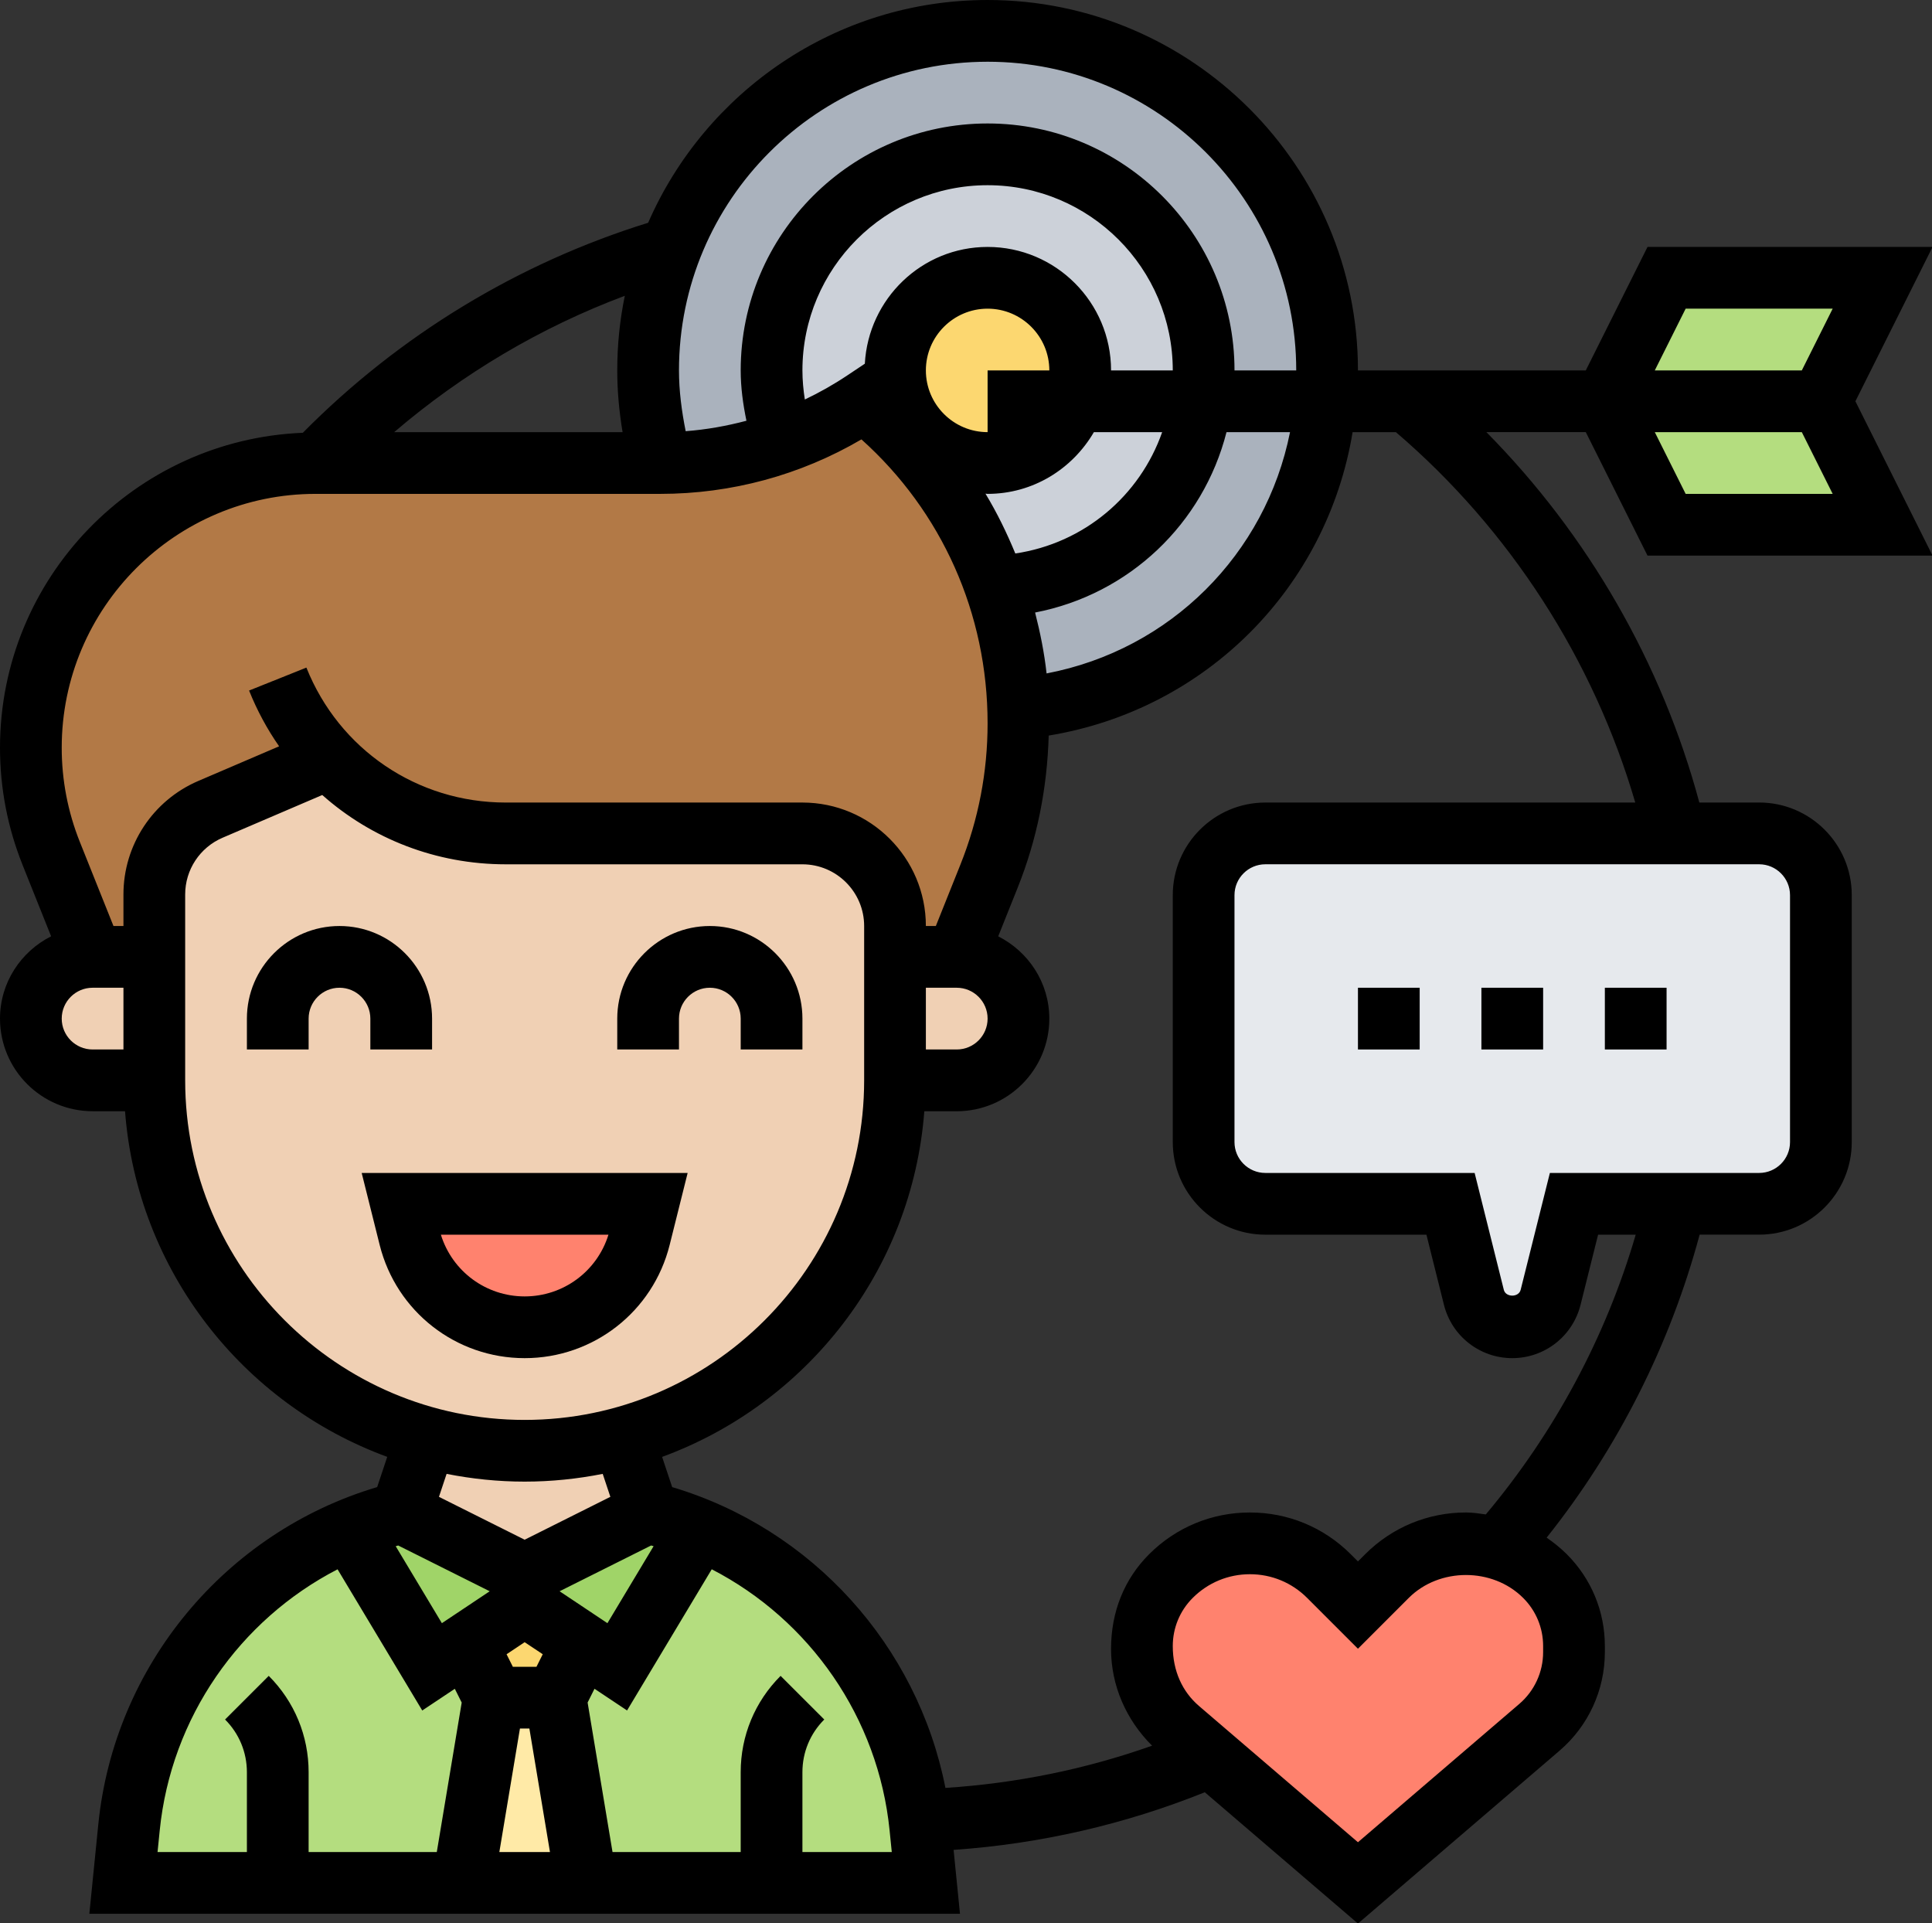 <?xml version="1.0" encoding="UTF-8"?><svg xmlns="http://www.w3.org/2000/svg" xmlns:xlink="http://www.w3.org/1999/xlink" height="62.3" preserveAspectRatio="xMidYMid meet" version="1.0" viewBox="-0.0 0.0 62.6 62.3" width="62.6" zoomAndPan="magnify"><rect x="-0.0" y="0.0" width="62.6" height="62.3" fill="#333333" stroke="none"/><g><g><g><path d="m16 55h2l1 6h-4z" fill="#ffeaa7"/></g><g><path d="m15.13 53.25 1.87-1.25 1.88 1.25-.88 1.75h-2z" fill="#fcd770"/></g><g><path d="m22.67 49.55c3.87 1.61 6.62 5.2 7.12 9.44.01.07.02.15.03.22l.18 1.79h-5-6l-1-6 .88-1.75 1.12.75z" fill="#b4dd7f"/></g><g><path d="m16 55-1 6h-6-5l.18-1.79c.24-2.47 1.25-4.72 2.79-6.5 1.18-1.36 2.66-2.45 4.36-3.16l2.67 4.45 1.13-.75z" fill="#b4dd7f"/></g><g><path d="m17 51 4-2c.58.14 1.13.33 1.67.55l-2.67 4.45-1.12-.75-1.88-1.25-1.87 1.25-1.13.75-2.67-4.45c.54-.22 1.09-.41 1.67-.55z" fill="#a0d468"/></g><g><path d="m43 12c0 .27-.01.54-.03.8-.39 5.37-4.63 9.67-9.98 10.16-.04-1.36-.3-2.7-.74-3.96 3.75-.14 6.75-3.22 6.75-7 0-3.87-3.13-7-7-7s-7 3.13-7 7c0 .81.14 1.58.39 2.3-1.27.46-2.61.7-3.98.7-.27-.95-.41-1.96-.41-3 0-1.4.26-2.74.74-3.97 1.59-4.12 5.58-7.03 10.26-7.03 6.08 0 11 4.92 11 11z" fill="#aab2bd"/></g><g><path d="m31.68 17.63c-.85-1.77-2.1-3.37-3.68-4.63-.82.54-1.69.98-2.61 1.3-.25-.72-.39-1.49-.39-2.3 0-3.87 3.13-7 7-7s7 3.13 7 7c0 3.78-3 6.86-6.75 7-.17-.47-.35-.92-.57-1.37z" fill="#ccd1d9"/></g><g><circle cx="32" cy="12" fill="#fcd770" r="3"/></g><g><path d="m10.24 15h11.15.02c1.37 0 2.71-.24 3.98-.7.92-.32 1.79-.76 2.61-1.3 1.58 1.26 2.83 2.86 3.68 4.63.22.45.4.9.57 1.37.44 1.26.7 2.6.74 3.96.01.14.01.29.01.44v.03c0 1.7-.32 3.38-.95 4.95l-1.05 2.62h-2v-1c0-1.66-1.34-3-3-3h-9.61c-2.21 0-4.26-.91-5.73-2.43l-3.84 1.65c-1.1.47-1.82 1.56-1.82 2.76v2.02h-2l-1.34-3.35c-.44-1.09-.66-2.25-.66-3.43 0-2.54 1.03-4.85 2.7-6.52s3.98-2.7 6.52-2.7z" fill="#b27946"/></g><g><path d="m21 49-4 2-4-2 .81-2.43c1.01.28 2.08.43 3.19.43 1.1 0 2.18-.15 3.19-.43z" fill="#f0d0b4"/></g><g><path d="m31 31c1.1 0 2 .9 2 2 0 .55-.22 1.05-.59 1.41-.36.37-.86.59-1.41.59h-2v-4z" fill="#f0d0b4"/></g><g><path d="m29 31v4c0 5.52-3.73 10.18-8.81 11.57-1.01.28-2.09.43-3.19.43-1.11 0-2.18-.15-3.19-.43l-5.3-3.08c-2.17-2.17-3.51-5.17-3.51-8.49v-4-2.02c0-1.2.72-2.29 1.82-2.76l3.84-1.65c1.47 1.52 3.52 2.43 5.73 2.43h9.61c1.66 0 3 1.34 3 3z" fill="#f0d0b4"/></g><g><path d="m5 31v4h-2c-.55 0-1.05-.22-1.41-.59-.37-.36-.59-.86-.59-1.41 0-1.1.9-2 2-2z" fill="#f0d0b4"/></g><g><path d="m47.5 50 1.04.16c.57.16 1.09.47 1.52.9.6.6.94 1.42.94 2.27v.19c0 .94-.41 1.83-1.12 2.44l-5.88 5.04-4.77-4.09-1.03-.88c-.76-.65-1.2-1.61-1.2-2.61v-.09c0-.85.34-1.67.94-2.27.68-.68 1.6-1.06 2.56-1.06s1.88.38 2.56 1.06l.94.94.94-.94c.68-.68 1.6-1.06 2.56-1.06z" fill="#ff826e"/></g><g><path d="m21 39-.27 1.09c-.43 1.71-1.97 2.91-3.73 2.91s-3.3-1.2-3.73-2.91l-.27-1.09z" fill="#ff826e"/></g><g><path d="m59 29v8c0 1.1-.9 2-2 2h-2.7-3.3l-.76 3.03c-.14.57-.65.97-1.24.97s-1.1-.4-1.24-.97l-.76-3.03h-6c-1.1 0-2-.9-2-2v-8c0-1.1.9-2 2-2h13.3 2.7c1.1 0 2 .9 2 2z" fill="#e6e9ed"/></g><g><path d="m61 9-2 4 2 4h-7l-2-4 2-4z" fill="#b4dd7f"/></g></g><g><path d="m21.698 40.332.583-2.332h-10.562l.583 2.332c.54 2.16 2.472 3.668 4.698 3.668s4.158-1.508 4.698-3.668zm-7.413-.332h5.43c-.367 1.186-1.461 2-2.715 2s-2.348-.814-2.715-2z"/><path d="m12 34h2v-1c0-1.654-1.346-3-3-3s-3 1.346-3 3v1h2v-1c0-.552.449-1 1-1s1 .448 1 1z"/><path d="m22 33c0-.552.449-1 1-1s1 .448 1 1v1h2v-1c0-1.654-1.346-3-3-3s-3 1.346-3 3v1h2z"/><path d="m53.382 18h9.236l-2.5-5 2.5-5h-9.236l-2 4h-7.382c0-6.617-5.383-12-12-12-4.917 0-9.147 2.975-10.999 7.217-4.218 1.308-8.068 3.648-11.189 6.804-5.446.219-9.812 4.705-9.812 10.203 0 1.306.246 2.583.731 3.797l.925 2.312c-.978.495-1.656 1.498-1.656 2.667 0 1.654 1.346 3 3 3h1.051c.396 5.165 3.818 9.484 8.496 11.198l-.326.979c-4.919 1.463-8.521 5.788-9.036 10.929l-.29 2.894h28.21l-.207-2.069c2.808-.195 5.538-.823 8.14-1.867l4.962 4.253 6.531-5.599c.934-.8 1.469-1.964 1.469-3.193v-.197c0-1.124-.438-2.18-1.232-2.975-.203-.202-.424-.379-.654-.538 2.307-2.896 4-6.252 4.957-9.816h1.929c1.654 0 3-1.346 3-3v-8c0-1.654-1.346-3-3-3h-1.939c-1.211-4.507-3.607-8.67-6.9-12h3.221zm1.236-2-1-2h4.764l1 2zm0-6h4.764l-1 2h-4.764zm-22.618-8c5.514 0 10 4.486 10 10h-2c0-4.411-3.589-8-8-8s-8 3.589-8 8c0 .553.075 1.096.186 1.631-.643.17-1.3.288-1.969.338-.129-.647-.217-1.303-.217-1.969 0-5.514 4.486-10 10-10zm1.911 19.817c-.074-.671-.207-1.327-.372-1.973 3.05-.588 5.446-2.877 6.202-5.844h2.058c-.788 3.948-3.87 7.05-7.888 7.817zm-3.911 10.183h1c.551 0 1 .448 1 1s-.449 1-1 1h-1zm-3.922-19.057c-.048-.31-.078-.625-.078-.943 0-3.309 2.691-6 6-6s6 2.691 6 6h-2c0-2.206-1.794-4-4-4-2.131 0-3.863 1.68-3.978 3.783l-.577.385c-.439.293-.896.55-1.367.775zm5.922-.943v2c-1.103 0-2-.897-2-2s.897-2 2-2 2 .897 2 2zm0 4c1.474 0 2.75-.81 3.444-2h2.212c-.722 2.061-2.526 3.6-4.758 3.931-.276-.668-.592-1.319-.967-1.938.023 0 .045.007.069.007zm-11.827-2h-7.401c2.219-1.897 4.747-3.397 7.473-4.417-.161.781-.245 1.589-.245 2.417 0 .673.063 1.341.173 2zm-18.173 19c0-.552.449-1 1-1h1v2h-1c-.551 0-1-.448-1-1zm2-4.022v1.022h-.323l-1.089-2.722c-.39-.976-.588-2.004-.588-3.054 0-4.535 3.689-8.224 8.224-8.224h11.171c2.303 0 4.541-.608 6.517-1.765 2.606 2.336 4.088 5.641 4.088 9.199 0 1.575-.296 3.115-.881 4.577l-.796 1.989h-.323c0-2.206-1.794-4-4-4h-9.615c-2.86 0-5.395-1.716-6.457-4.372l-1.857.743c.259.648.587 1.253.973 1.807l-2.62 1.123c-1.472.632-2.424 2.075-2.424 3.677zm2 6.022v-6.022c0-.801.476-1.522 1.212-1.838l3.23-1.384c1.6 1.42 3.693 2.245 5.942 2.245h9.616c1.103 0 2 .897 2 2v5c0 6.065-4.935 11-11 11s-11-4.936-11-11.001zm6.902 15.069 2.966 1.483-1.55 1.034-1.496-2.493c.027-.008.053-.016.08-.024zm3.945 5.931h.306l.667 4h-1.64zm.535-2h-.764l-.204-.407.586-.391.586.39zm2.3-1.414-1.55-1.034 2.966-1.483c.027.008.054.016.08.023zm-2.682-4.586c.866 0 1.71-.089 2.529-.251l.248.744-2.777 1.389-2.777-1.389.248-.744c.819.162 1.663.251 2.529.251zm-11.825 11.305c.366-3.657 2.586-6.824 5.763-8.464l2.744 4.574 1.055-.703.223.446-.807 4.842h-4.153v-2.586c0-1.179-.459-2.287-1.292-3.121l-1.415 1.414c.456.456.707 1.063.707 1.707v2.586h-2.895zm20.825.695v-2.586c0-.645.251-1.251.708-1.707l-1.415-1.414c-.834.834-1.293 1.942-1.293 3.121v2.586h-4.153l-.807-4.843.223-.446 1.055.703 2.744-4.574c3.177 1.64 5.398 4.807 5.763 8.464l.07.696zm24-6.475c0 .645-.281 1.256-.771 1.676l-5.229 4.482-5.15-4.414c-.54-.463-.85-1.137-.85-1.94 0-.589.229-1.144.646-1.561.496-.496 1.154-.768 1.854-.768s1.358.272 1.854.768l1.646 1.646 1.646-1.646c.991-.99 2.716-.99 3.707 0 .418.417.647.971.647 1.56zm8-24.525v8c0 .552-.449 1-1 1h-6.781l-.947 3.787c-.063.25-.482.249-.545.001l-.946-3.788h-6.781c-.551 0-1-.448-1-1v-8c0-.551.449-1 1-1h16c.551 0 1 .449 1 1zm-5.014-3h-11.986c-1.654 0-3 1.346-3 3v8c0 1.654 1.346 3 3 3h5.219l.568 2.273c.255 1.017 1.165 1.727 2.213 1.727s1.958-.71 2.213-1.728l.568-2.272h1.219c-.966 3.31-2.629 6.409-4.857 9.063-.213-.03-.425-.063-.643-.063-1.234 0-2.394.48-3.268 1.354l-.232.232-.232-.232c-.874-.874-2.034-1.354-3.268-1.354s-2.394.48-3.268 1.354c-.794.794-1.232 1.85-1.232 3.068 0 1.188.493 2.303 1.33 3.133-2.155.763-4.397 1.219-6.696 1.368-.908-4.611-4.318-8.396-8.854-9.745l-.326-.979c4.678-1.714 8.1-6.033 8.496-11.198h1.05c1.654 0 3-1.346 3-3 0-1.169-.678-2.172-1.656-2.667l.632-1.579c.627-1.568.955-3.217 1.004-4.925 5.108-.839 9.016-4.801 9.847-9.829h1.404c3.69 3.156 6.4 7.368 7.755 11.999z"/><path d="m44 32h2v2h-2z"/><path d="m48 32h2v2h-2z"/><path d="m52 32h2v2h-2z"/></g></g></svg>